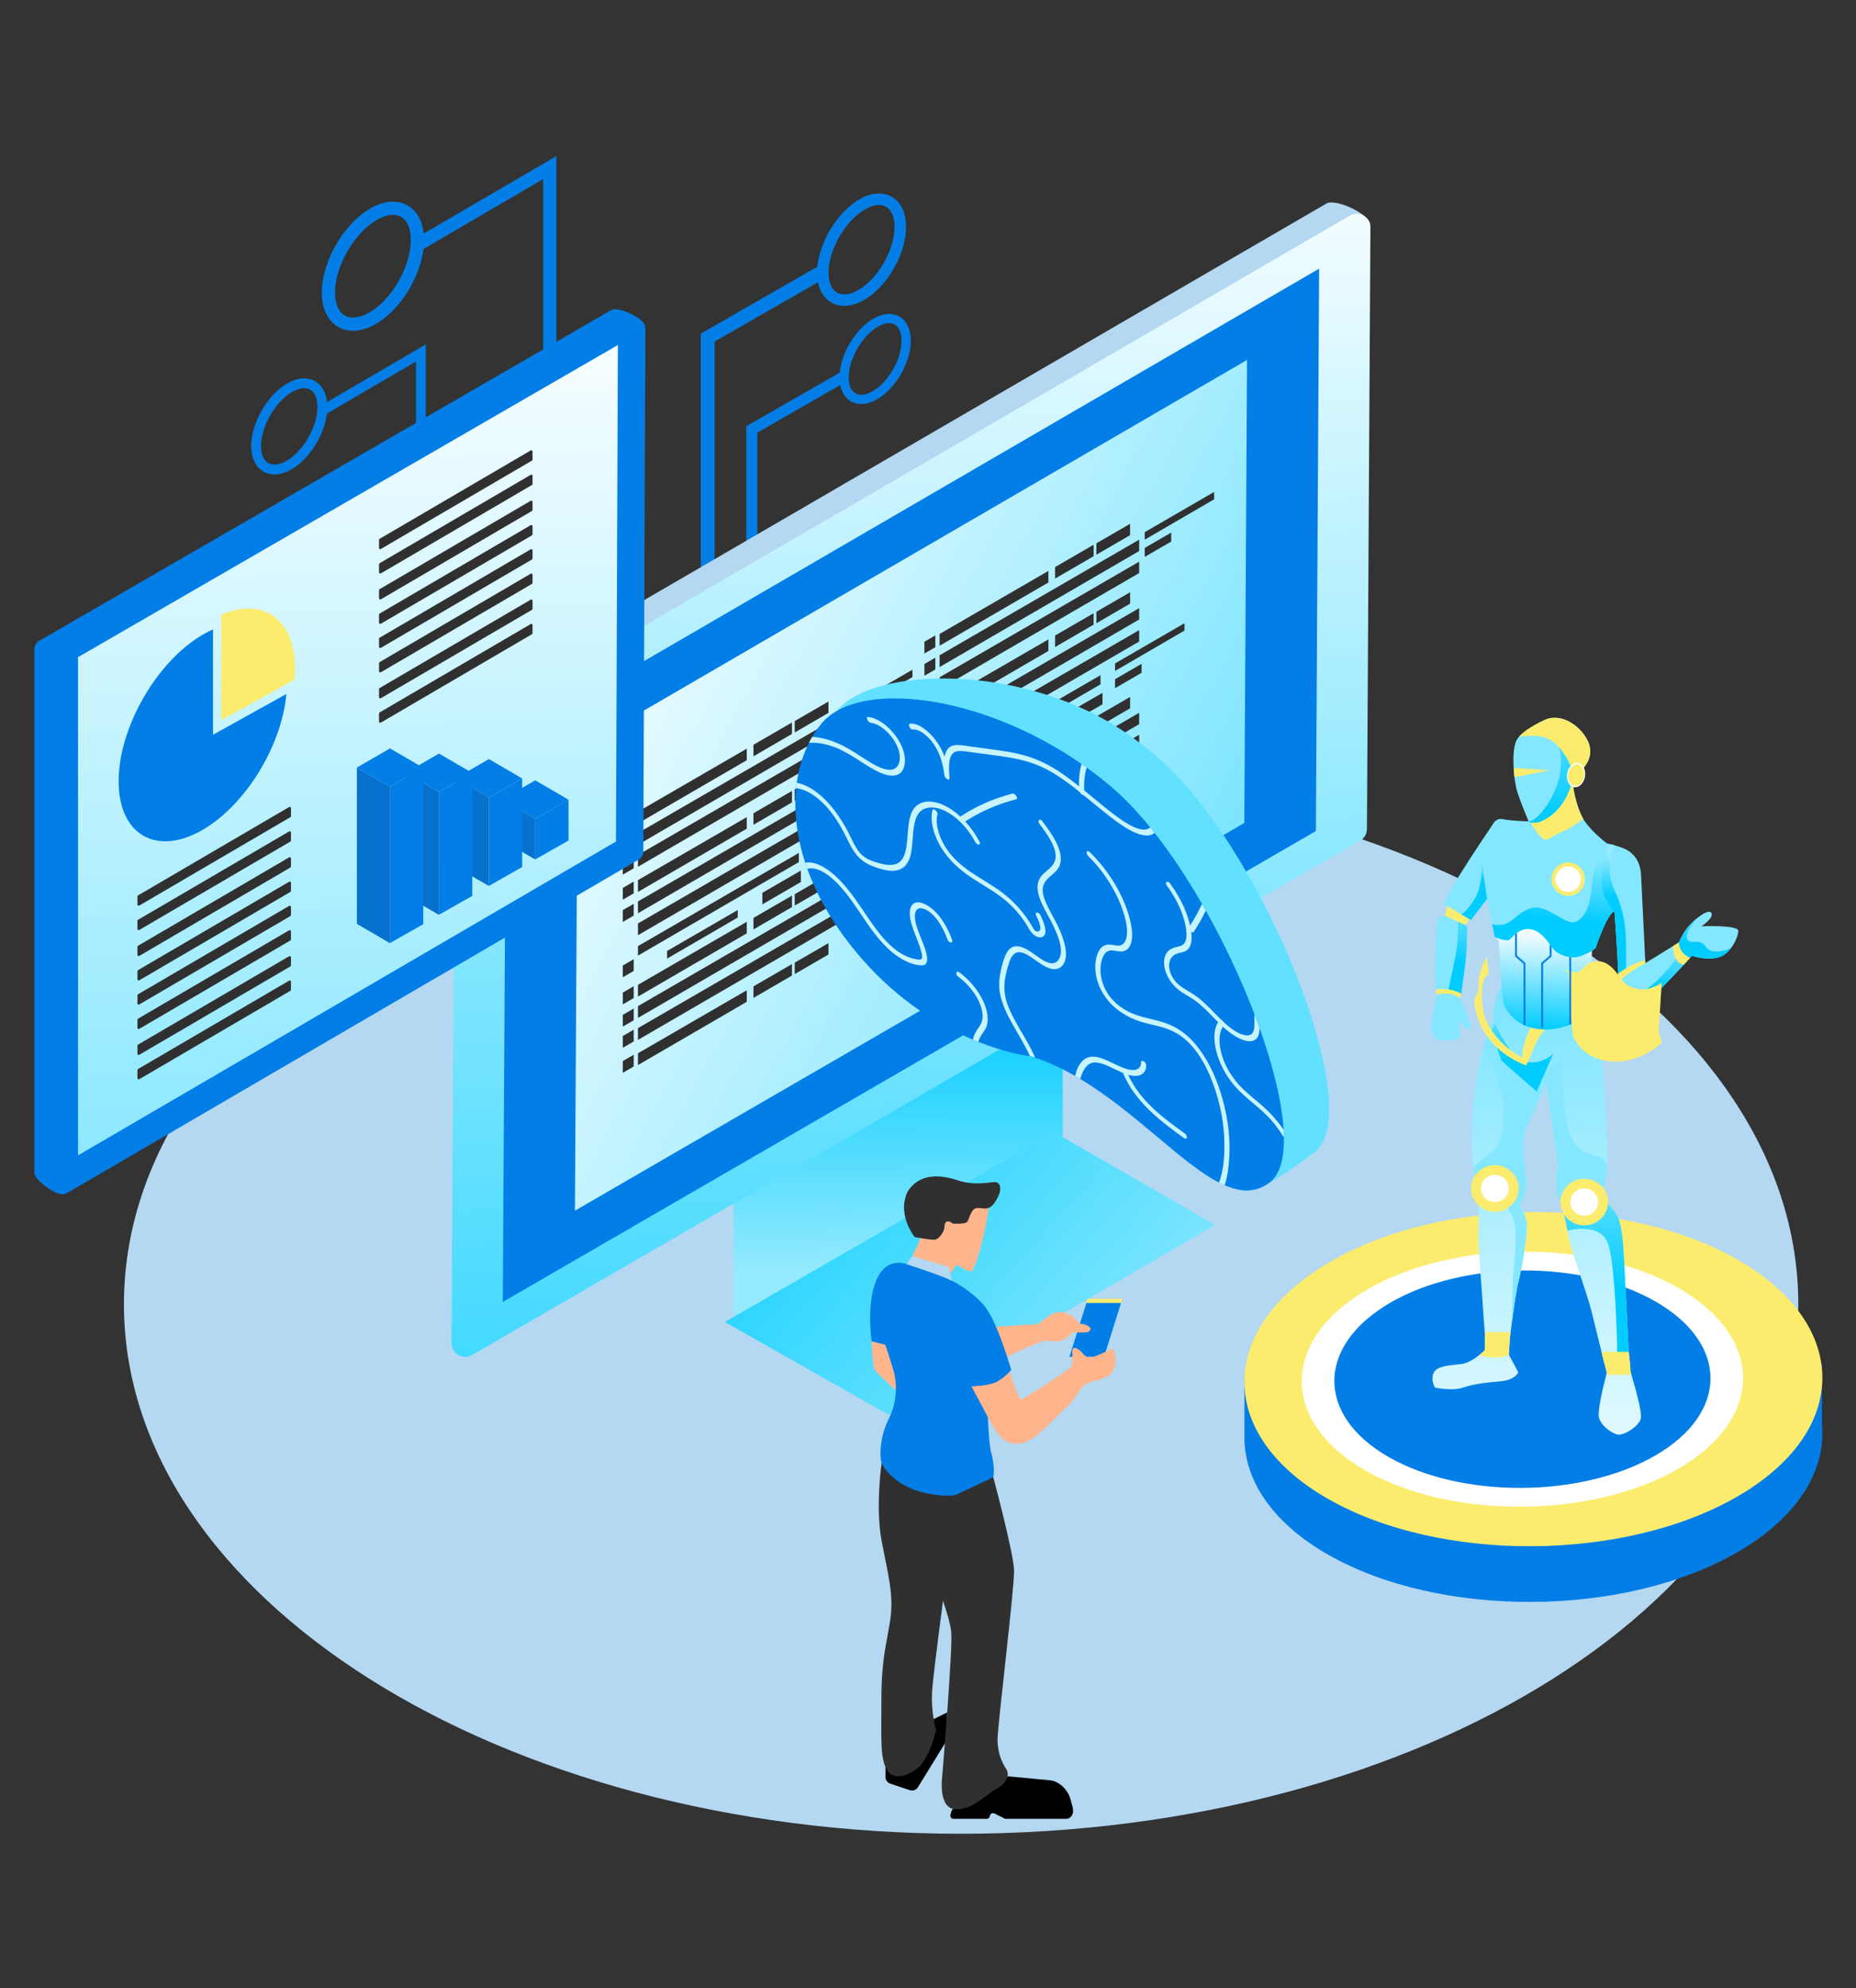 <svg width="452" height="484" viewBox="0 0 452 484" fill="none" xmlns="http://www.w3.org/2000/svg">
<rect x="0" y="0" width="452" height="484" fill="#333333" stroke="none"/>
<path d="M234.064 446.446C346.665 446.446 437.946 388.729 437.946 317.532C437.946 246.335 346.665 188.618 234.064 188.618C121.463 188.618 30.182 246.335 30.182 317.532C30.182 388.729 121.463 446.446 234.064 446.446Z" fill="#B4D8F1"/>
<path d="M154.603 386.547L153.419 384.508L182.761 367.456L109.477 324.947L110.66 322.907L187.458 367.454L154.603 386.547Z" fill="#B4D8F1"/>
<path d="M179.505 391.821L178.32 389.782L213.096 369.573L126.701 319.459L127.884 317.419L217.793 369.571L179.505 391.821Z" fill="#B4D8F1"/>
<path d="M156.597 383.537C153.775 381.878 149.121 381.884 146.255 383.549C143.388 385.215 143.373 387.923 146.22 389.567C149.068 391.212 153.722 391.206 156.563 389.555C159.404 387.904 159.419 385.196 156.597 383.537Z" fill="#B4D8F1"/>
<path d="M181.801 388.811C178.979 387.152 174.324 387.158 171.458 388.824C168.591 390.49 168.576 393.198 171.424 394.842C174.271 396.486 178.925 396.48 181.766 394.829C184.607 393.179 184.623 390.471 181.801 388.811Z" fill="#B4D8F1"/>
<path d="M79.646 97.894C79.395 95.525 78.379 93.734 76.721 92.79C74.805 91.699 72.359 91.922 69.834 93.419C65.061 96.25 61.178 103.044 61.178 108.566C61.178 111.493 62.233 113.712 64.147 114.814C64.961 115.282 65.87 115.515 66.842 115.515C68.158 115.515 69.588 115.088 71.045 114.241C75.375 111.725 78.974 105.906 79.61 100.685L101.309 88.017V133.985L103.701 132.608V83.851L79.646 97.894ZM69.843 112.173C68.081 113.197 66.483 113.398 65.341 112.741C64.199 112.084 63.57 110.601 63.57 108.566C63.57 103.877 66.997 97.883 71.054 95.477C72.145 94.83 73.172 94.502 74.067 94.502C74.612 94.502 75.107 94.623 75.538 94.868C76.686 95.522 77.318 97.021 77.318 99.09C77.318 103.827 73.895 109.819 69.843 112.173Z" fill="#037EE6"/>
<path d="M219.008 77.071C217.213 76.049 214.921 76.258 212.556 77.66C208.406 80.121 204.977 85.78 204.505 90.716L181.758 103.77V160.243L184.447 158.699V105.327L204.624 93.746C204.982 95.551 205.876 96.925 207.228 97.703C207.99 98.141 208.842 98.359 209.753 98.359C210.986 98.359 212.325 97.959 213.69 97.166C218.166 94.565 221.807 88.198 221.807 82.972C221.807 80.195 220.813 78.099 219.008 77.071ZM212.564 95.229C210.914 96.187 209.416 96.376 208.346 95.761C207.277 95.145 206.688 93.756 206.688 91.849C206.688 87.457 209.898 81.841 213.699 79.588C214.72 78.982 215.683 78.674 216.521 78.674C217.031 78.674 217.495 78.788 217.898 79.018C218.974 79.63 219.566 81.035 219.566 82.972C219.566 87.41 216.36 93.023 212.564 95.229Z" fill="#037EE6"/>
<path d="M217.157 47.904C214.917 46.628 212.057 46.889 209.105 48.639C203.927 51.711 199.647 58.773 199.058 64.933L170.67 81.224V151.701L174.026 149.774V83.167L199.207 68.715C199.654 70.966 200.769 72.681 202.457 73.652C203.408 74.199 204.472 74.471 205.607 74.471C207.146 74.471 208.818 73.972 210.521 72.982C216.107 69.736 220.651 61.79 220.651 55.269C220.651 51.802 219.41 49.187 217.157 47.904ZM209.116 70.564C207.056 71.761 205.187 71.997 203.852 71.228C202.517 70.46 201.782 68.727 201.782 66.347C201.782 60.865 205.789 53.857 210.532 51.044C211.807 50.288 213.008 49.905 214.055 49.905C214.691 49.905 215.27 50.047 215.773 50.333C217.116 51.098 217.855 52.851 217.855 55.269C217.855 60.807 213.853 67.812 209.116 70.564Z" fill="#037EE6"/>
<path d="M103.181 56.864C102.843 53.681 101.479 51.276 99.252 50.008C96.678 48.542 93.392 48.842 90 50.853C83.589 54.655 78.374 63.782 78.374 71.198C78.374 75.131 79.79 78.112 82.362 79.592C83.454 80.221 84.676 80.533 85.981 80.533C87.749 80.533 89.67 79.959 91.627 78.822C97.444 75.442 102.277 67.626 103.132 60.613L132.279 43.597V105.343L135.492 103.493V38L103.181 56.864ZM90.013 76.044C87.646 77.419 85.499 77.69 83.965 76.807C82.431 75.925 81.587 73.933 81.587 71.198C81.587 64.9 86.19 56.849 91.64 53.617C93.104 52.748 94.485 52.307 95.687 52.307C96.418 52.307 97.084 52.47 97.662 52.8C99.204 53.678 100.053 55.692 100.053 58.47C100.053 64.833 95.455 72.881 90.013 76.044Z" fill="#037EE6"/>
<path d="M178.595 325.819V279.877L258.805 233.422V279.573L178.595 325.819Z" fill="url(#paint0_linear_29_4125)"/>
<path d="M178.595 325.819L176.499 324.463V278.521L256.71 232.066L258.805 233.422L178.595 279.877V325.819Z" fill="#B4D8F1"/>
<path d="M114.611 330.078L325.537 201.737C326.557 201.146 327.188 200.059 327.195 198.88L333.686 54.739C333.701 52.169 325.273 48.246 323.05 49.537L106.772 175.224C105.754 175.816 105.126 176.901 105.119 178.078L104.262 324.071C104.247 326.64 112.388 331.365 114.611 330.078Z" fill="#B4D8F1"/>
<path d="M176.499 321.875L216.392 344.483L295.97 298.237L256.71 275.628L176.499 321.875Z" fill="url(#paint1_linear_29_4125)"/>
<path d="M176.499 321.875V325.82L216.392 348.428L295.97 302.182V298.237L216.392 344.483L176.499 321.875Z" fill="#B4D8F1"/>
<path d="M114.949 329.908L331.237 204.678C332.257 204.088 332.888 203.001 332.894 201.822L333.742 55.371C333.757 52.8 330.972 51.187 328.75 52.479L112.472 178.166C111.454 178.757 110.825 179.843 110.818 181.019L109.961 327.013C109.947 329.581 112.727 331.195 114.949 329.908Z" fill="url(#paint2_linear_29_4125)"/>
<path d="M122.451 316.974L320.461 202.327L321.253 65.41L123.252 180.475L122.451 316.974Z" fill="#037EE6"/>
<path d="M140.017 294.747L303.036 200.359L303.688 87.637L140.676 182.369L140.017 294.747Z" fill="url(#paint3_linear_29_4125)"/>
<path d="M181.86 182.27L155.366 197.613V200.481L181.86 185.083V182.27Z" fill="#303030"/>
<path d="M192.87 175.895L183.496 181.324V184.133L192.87 178.686V175.895Z" fill="#303030"/>
<path d="M201.758 170.792L193.543 175.549V178.334L201.758 173.56V170.792Z" fill="#303030"/>
<path d="M203.963 174.659L155.366 202.802V205.67L203.963 177.427V174.659Z" fill="#303030"/>
<path d="M203.963 180.014L155.366 208.157V211.025L203.963 182.782V180.014Z" fill="#303030"/>
<path d="M151.668 202.376L154.326 200.832V197.968L151.668 199.507V202.376Z" fill="#303030"/>
<path d="M151.668 207.793L154.326 206.249V203.386L151.668 204.925V207.793Z" fill="#303030"/>
<path d="M151.668 212.945L154.326 211.4V208.537L151.668 210.076V212.945Z" fill="#303030"/>
<path d="M181.86 198.939L155.366 214.282V217.15L181.86 201.752V198.939Z" fill="#303030"/>
<path d="M192.87 195.354V192.563L183.496 197.992V200.802L192.87 195.354Z" fill="#303030"/>
<path d="M201.758 190.229V187.461L193.543 192.218V195.003L201.758 190.229Z" fill="#303030"/>
<path d="M203.963 191.328L155.366 219.471V222.339L203.963 194.096V191.328Z" fill="#303030"/>
<path d="M203.963 196.683L155.366 224.825V227.693L203.963 199.451V196.683Z" fill="#303030"/>
<path d="M151.668 219.045L154.326 217.501V214.637L151.668 216.176V219.045Z" fill="#303030"/>
<path d="M151.668 224.462L154.326 222.918V220.055L151.668 221.594V224.462Z" fill="#303030"/>
<path d="M151.668 237.936L154.326 236.392V233.528L151.668 235.067V237.936Z" fill="#303030"/>
<path d="M211.778 172.93L205.319 176.67V178.86L211.778 175.106V172.93Z" fill="#303030"/>
<path d="M205.319 172.83V174.659L222.219 164.837V163.043L205.319 172.83Z" fill="#303030"/>
<path d="M198.093 210.819L204.552 207.066V204.89L198.093 208.63V210.819Z" fill="#303030"/>
<path d="M198.093 206.619L214.993 196.797V195.003L198.093 204.79V206.619Z" fill="#303030"/>
<path d="M194.551 207.65L155.366 230.343V232.655L194.551 209.882V207.65Z" fill="#303030"/>
<path d="M185.662 220.183L195.036 214.736V211.945L185.662 217.374V220.183Z" fill="#303030"/>
<path d="M181.86 224.422L155.366 239.766V242.633L181.86 227.236V224.422Z" fill="#303030"/>
<path d="M183.496 226.286L192.87 220.838V218.048L183.496 223.477V226.286Z" fill="#303030"/>
<path d="M193.543 220.487L201.758 215.713V212.945L193.543 217.702V220.487Z" fill="#303030"/>
<path d="M155.366 247.822L203.963 219.58V216.812L155.366 244.955V247.822Z" fill="#303030"/>
<path d="M155.366 253.177L203.963 224.935V222.167L155.366 250.309V253.177Z" fill="#303030"/>
<path d="M151.668 244.529L154.326 242.985V240.121L151.668 241.66V244.529Z" fill="#303030"/>
<path d="M151.668 249.946L154.326 248.402V245.539L151.668 247.078V249.946Z" fill="#303030"/>
<path d="M151.668 255.098L154.326 253.553V250.69L151.668 252.229V255.098Z" fill="#303030"/>
<path d="M155.366 259.303L181.86 243.905V241.092L155.366 256.435V259.303Z" fill="#303030"/>
<path d="M183.496 242.954L192.87 237.507V234.716L183.496 240.145V242.954Z" fill="#303030"/>
<path d="M193.543 237.156L201.758 232.382V229.614L193.543 234.371V237.156Z" fill="#303030"/>
<path d="M151.668 261.198L154.326 259.653V256.79L151.668 258.329V261.198Z" fill="#303030"/>
<path d="M179.665 223.384V221.557L162.458 231.522V233.385L179.665 223.384Z" fill="#303030"/>
<path d="M255.321 139L228.826 154.344V157.212L255.321 141.814V139Z" fill="#303030"/>
<path d="M266.331 132.626L256.956 138.055V140.864L266.331 135.417V132.626Z" fill="#303030"/>
<path d="M275.218 127.523L267.003 132.28V135.065L275.218 130.291V127.523Z" fill="#303030"/>
<path d="M277.423 131.391L228.826 159.533V162.401L277.423 134.159V131.391Z" fill="#303030"/>
<path d="M277.423 136.745L228.826 164.888V167.755L277.423 139.513V136.745Z" fill="#303030"/>
<path d="M225.128 159.107L227.785 157.563V154.699L225.128 156.238V159.107Z" fill="#303030"/>
<path d="M225.128 164.524L227.785 162.98V160.116L225.128 161.655V164.524Z" fill="#303030"/>
<path d="M225.128 169.676L227.785 168.131V165.268L225.128 166.807V169.676Z" fill="#303030"/>
<path d="M255.321 155.669L228.826 171.013V173.881L255.321 158.483V155.669Z" fill="#303030"/>
<path d="M266.331 152.085V149.294L256.956 154.723V157.532L266.331 152.085Z" fill="#303030"/>
<path d="M275.218 146.96V144.192L267.003 148.949V151.734L275.218 146.96Z" fill="#303030"/>
<path d="M277.423 148.059L228.826 176.202V179.07L277.423 150.827V148.059Z" fill="#303030"/>
<path d="M277.423 153.414L228.826 181.556V184.424L277.423 156.182V153.414Z" fill="#303030"/>
<path d="M225.128 175.776L227.785 174.231V171.368L225.128 172.907V175.776Z" fill="#303030"/>
<path d="M225.128 181.193L227.785 179.648V176.785L225.128 178.324V181.193Z" fill="#303030"/>
<path d="M225.128 194.667L227.785 193.123V190.259L225.128 191.798V194.667Z" fill="#303030"/>
<path d="M285.237 129.661L278.778 133.401V135.59L285.237 131.837V129.661Z" fill="#303030"/>
<path d="M278.778 129.561V131.39L295.678 121.568V119.773L278.778 129.561Z" fill="#303030"/>
<path d="M271.552 167.551L278.012 163.797V161.621L271.552 165.361V167.551Z" fill="#303030"/>
<path d="M271.552 163.35L288.452 153.528V151.734L271.552 161.521V163.35Z" fill="#303030"/>
<path d="M268.011 164.381L228.826 187.073V189.386L268.011 166.613V164.381Z" fill="#303030"/>
<path d="M259.121 176.914L268.496 171.467V168.676L259.121 174.105V176.914Z" fill="#303030"/>
<path d="M255.321 181.154L228.826 196.497V199.365L255.321 183.967V181.154Z" fill="#303030"/>
<path d="M256.956 183.017L266.331 177.569V174.779L256.956 180.207V183.017Z" fill="#303030"/>
<path d="M267.003 177.218L275.218 172.444V169.676L267.003 174.433V177.218Z" fill="#303030"/>
<path d="M228.826 204.553L277.423 176.311V173.543L228.826 201.686V204.553Z" fill="#303030"/>
<path d="M228.826 209.908L277.423 181.665V178.897L228.826 207.04V209.908Z" fill="#303030"/>
<path d="M225.128 201.26L227.785 199.715V196.852L225.128 198.391V201.26Z" fill="#303030"/>
<path d="M225.128 206.677L227.785 205.132V202.269L225.128 203.808V206.677Z" fill="#303030"/>
<path d="M225.128 211.829L227.785 210.284V207.421L225.128 208.96V211.829Z" fill="#303030"/>
<path d="M228.826 216.033L255.321 200.635V197.822L228.826 213.166V216.033Z" fill="#303030"/>
<path d="M256.956 199.685L266.331 194.238V191.447L256.956 196.876V199.685Z" fill="#303030"/>
<path d="M267.003 193.886L275.218 189.112V186.344L267.003 191.101V193.886Z" fill="#303030"/>
<path d="M225.128 217.929L227.785 216.384V213.521L225.128 215.06V217.929Z" fill="#303030"/>
<path d="M253.125 180.115V178.288L235.917 188.253V190.116L253.125 180.115Z" fill="#303030"/>
<path d="M320.022 280.599C316.726 282.971 306.097 291.424 302.18 289.723L309.225 281.118C308.777 280.924 308.324 280.709 307.866 280.474C298.634 275.751 287.58 263.346 274.077 255.262L274.076 255.262C273.655 255.01 273.233 254.762 272.807 254.52C269.691 252.74 266.448 251.204 263.069 250.057L263.068 250.056C262.792 249.962 262.517 249.871 262.241 249.784C262.241 249.784 262.103 249.77 261.839 249.734L261.838 249.734C260.461 249.547 255.672 248.763 249.255 246.221C248.824 246.05 248.385 245.871 247.938 245.683C240.009 242.352 229.921 236.392 220.726 225.815C214.424 218.565 210.142 211.17 207.6 204.08C207.422 203.584 207.253 203.091 207.093 202.599C204.988 196.155 204.322 189.994 204.879 184.458C204.923 184.013 204.976 183.572 205.037 183.135C205.53 179.584 206.538 176.314 208.001 173.42C208.251 172.924 208.514 172.439 208.793 171.967C209.431 170.876 203.092 174.005 203.866 173.043C212.745 162.003 249.852 161.506 274.402 178.562C274.818 178.851 275.233 179.143 275.645 179.441C277.794 180.986 279.896 182.634 281.934 184.386C285.009 187.03 288.09 190.293 291.108 194.005C291.462 194.44 291.816 194.883 292.169 195.331C296.208 200.463 300.118 206.37 303.73 212.638C304.04 213.174 304.347 213.714 304.651 214.255C309.242 222.415 313.313 231.116 316.498 239.463C316.929 240.592 317.344 241.715 317.74 242.829C317.741 242.83 317.74 242.831 317.74 242.833C321.061 252.137 323.189 260.83 323.6 267.639C323.638 268.271 323.662 268.886 323.67 269.482C323.744 274.783 322.625 278.726 320.022 280.599Z" fill="#62E0FF"/>
<path d="M309.027 288.034C305.731 290.406 302.149 290.255 298.231 288.554L298.23 288.553C297.782 288.359 297.329 288.144 296.871 287.909C287.639 283.186 276.585 270.781 263.082 262.697L263.081 262.697C262.66 262.446 262.238 262.198 261.812 261.955C258.696 260.175 255.453 258.64 252.073 257.492L252.072 257.491C251.797 257.397 251.522 257.307 251.246 257.219C251.246 257.219 251.108 257.205 250.844 257.17L250.843 257.169C249.466 256.982 244.677 256.198 238.26 253.656C237.829 253.485 237.39 253.306 236.943 253.118C229.014 249.787 218.926 243.828 209.731 233.25C203.429 226.001 199.147 218.605 196.605 211.515C196.427 211.019 196.258 210.526 196.098 210.034C193.992 203.59 193.327 197.429 193.883 191.894C193.928 191.448 193.981 191.007 194.042 190.57C194.534 187.019 195.543 183.749 197.005 180.855C197.256 180.359 197.519 179.875 197.798 179.402C198.436 178.311 199.144 177.281 199.918 176.319C208.797 165.279 238.857 168.941 263.407 185.998C263.823 186.287 264.237 186.579 264.65 186.876C266.799 188.421 268.901 190.07 270.939 191.822C274.014 194.466 277.095 197.728 280.113 201.441C280.467 201.875 280.821 202.319 281.174 202.766C285.213 207.898 289.123 213.805 292.735 220.074C293.045 220.609 293.352 221.149 293.656 221.69C298.247 229.851 302.318 238.551 305.503 246.899C305.934 248.028 306.348 249.151 306.745 250.264C306.746 250.266 306.745 250.266 306.745 250.268C310.066 259.572 312.194 268.265 312.605 275.074C312.643 275.706 312.667 276.321 312.674 276.917C312.749 282.219 311.63 286.161 309.027 288.034Z" fill="#037EE6"/>
<path d="M280.113 201.44C280.467 201.875 280.821 202.319 281.174 202.766C280.041 203.779 278.155 203.496 276.197 202.614C274.226 201.725 272.241 200.285 270.306 198.793C268.136 197.121 266.001 195.315 263.852 193.564C263.701 193.442 263.55 193.319 263.399 193.197C263.258 193.082 263.117 192.968 262.975 192.855C260.858 191.153 258.714 189.528 256.539 188.22C254.212 186.822 251.931 185.896 249.707 185.276C247.441 184.644 245.259 184.309 243.098 184.013C240.82 183.701 238.544 183.396 236.268 183.089C234.395 182.835 232.387 182.392 231.617 184.025C230.957 185.421 231.085 187.47 231.233 189.409C231.298 190.263 230.089 189.52 229.987 188.689C229.705 186.398 229.104 183.726 227.472 181.273C226.097 179.206 223.883 177.417 222.275 177.61C221.615 177.689 220.994 176.249 221.647 176.172C223.639 175.932 226.361 178.082 228.133 180.581C228.972 181.764 229.586 182.997 230.043 184.228C230.168 183.567 230.377 182.971 230.705 182.481C231.845 180.784 234.449 181.489 236.677 181.79C239.073 182.114 241.461 182.414 243.869 182.772C246.106 183.106 248.379 183.517 250.746 184.301C253.109 185.084 255.527 186.263 257.954 187.869C259.584 188.948 261.195 190.164 262.792 191.435C263.213 191.77 263.633 192.108 264.052 192.448C264.443 192.765 264.832 193.084 265.22 193.403C267.635 195.387 270.052 197.429 272.519 199.189C274.337 200.486 276.348 201.692 278.068 201.95C278.956 202.083 279.633 201.886 280.113 201.44Z" fill="#C6F4FF"/>
<path d="M258.841 234.954C258.203 235.803 257.127 236.186 255.795 235.815C254.216 235.373 252.589 234.008 250.995 232.956C249.486 231.957 248.112 231.456 247.14 232.134C246.311 232.715 245.905 233.831 245.575 234.925C244.721 237.751 243.904 240.913 245.558 245.077C246.91 248.48 249.193 251.784 250.955 255.132C251.371 255.922 251.745 256.71 252.072 257.492C251.797 257.397 251.522 257.307 251.246 257.219C251.246 257.219 251.107 257.206 250.844 257.17L250.843 257.169C249.998 255.265 248.901 253.36 247.788 251.449C245.885 248.181 243.946 244.745 243.48 241.531C243.194 239.56 243.397 237.856 243.748 236.276C244.044 234.947 244.372 233.603 244.902 232.47C245.352 231.509 245.979 230.661 247.012 230.428C248.207 230.159 249.679 230.822 251.166 231.824C252.661 232.83 254.338 234.266 255.787 234.495C257 234.686 257.802 233.968 258.156 232.943C259.065 230.311 257.001 226.165 255.147 222.742C254.197 220.99 253.212 219.155 252.829 217.418C252.498 215.921 252.706 214.737 253.236 213.822C254.214 212.139 256.205 211.541 256.909 209.574C257.784 207.128 255.378 203.467 253.193 200.643C252.545 199.807 253.168 199.086 253.821 199.93C254.448 200.74 255.061 201.562 255.633 202.409C256.721 204.019 257.692 205.775 258.125 207.446C258.519 208.962 258.362 210.23 257.851 211.166C256.887 212.926 254.844 213.527 254.112 215.522C253.149 218.144 256.103 222.236 257.673 225.528C259.378 229.099 260.367 232.928 258.841 234.954Z" fill="#C6F4FF"/>
<path d="M299.359 281.923C299.209 284.241 298.923 286.591 298.231 288.554L298.23 288.554C297.781 288.359 297.329 288.145 296.871 287.909C297.965 285.079 298.272 281.465 298.178 277.802C298.073 273.726 297.311 269.255 295.714 264.637C294.447 260.972 292.436 256.68 289.327 253.677C285.445 249.929 281.559 249.925 277.85 248.757C274.768 247.786 270.929 245.737 268.591 241.822C266.379 238.117 266.375 234.302 267.402 231.944C267.989 230.601 268.989 229.772 270.655 230.004C271.447 230.114 272.308 230.352 272.958 230.133C273.496 229.949 273.875 229.528 274.103 228.97C275.086 226.569 273.959 222.492 272.413 219.031C270.716 215.234 268.112 211.443 265.047 208.456C264.31 207.737 264.633 206.719 265.379 207.446C266.161 208.208 266.921 209.004 267.648 209.85C270.536 213.212 272.906 217.192 274.308 221.043C275.607 224.614 276.402 228.689 274.899 230.727C274.551 231.201 274.058 231.509 273.453 231.617C272.678 231.756 271.744 231.46 270.888 231.398C269.279 231.284 268.591 232.635 268.231 234.097C267.556 236.846 268.308 241.132 271.746 244.199C275.361 247.425 279.051 247.66 282.454 248.635C284.435 249.203 286.534 250.066 288.576 251.712C290.202 253.022 291.669 254.749 292.885 256.577C295.571 260.613 297.134 265.085 298.129 269.117C299.256 273.679 299.613 278.013 299.359 281.923Z" fill="#C6F4FF"/>
<path d="M237.456 204.929C237.022 204.087 236.496 203.245 235.915 202.46C233.566 199.291 230.342 196.967 227.625 196.637C226.312 196.478 225.129 196.726 224.289 197.421C223.459 198.106 222.999 199.192 222.723 200.425C222.167 202.919 222.343 205.932 221.712 208.373C221.052 210.928 219.306 212.265 216.559 211.971C215.168 211.822 213.67 211.373 212.154 210.741C210.562 210.078 209.16 209.045 207.946 207.231C206.892 205.656 206.215 203.972 205.348 202.35C204.424 200.623 203.332 198.894 202.069 197.333C199.585 194.258 196.599 192.189 193.883 191.894C193.928 191.449 193.98 191.008 194.042 190.571C194.204 190.602 194.367 190.639 194.532 190.68C197.514 191.43 200.657 193.935 203.161 197.207C204.456 198.902 205.56 200.694 206.523 202.53C207.383 204.17 208.084 206.026 209.322 207.532C210.696 209.201 212.562 209.706 214.011 210.127C215.506 210.561 216.987 210.765 218.146 210.373C220.408 209.612 220.764 206.701 220.986 203.942C221.212 201.132 221.335 198.045 222.953 196.408C224.58 194.764 227.486 194.731 230.541 196.373C231.689 196.991 232.823 197.826 233.889 198.812C234.293 199.185 234.686 199.58 235.067 199.993C236.424 201.462 237.623 203.159 238.531 204.921C239.007 205.843 237.926 205.84 237.456 204.929Z" fill="#C6F4FF"/>
<path d="M230.773 228.769C229.694 225.868 227.564 221.908 224.678 221.185C223.426 220.873 222.829 221.731 222.808 222.973C222.783 224.367 223.33 225.974 223.956 227.569C224.933 230.058 227.177 234.914 224.606 235.017C222.337 235.109 219.363 233.687 216.83 231.461C211.716 226.967 208.847 220.256 204.147 215.282C201.909 212.915 199.32 211.237 197.19 211.417C196.987 211.435 196.792 211.468 196.605 211.515C196.427 211.019 196.258 210.526 196.098 210.034C196.495 209.961 196.919 209.941 197.374 209.985C199.827 210.217 202.556 212.183 204.933 214.737C207.433 217.423 209.417 220.55 211.485 223.574C213.497 226.518 215.765 229.584 218.516 231.531C219.909 232.517 221.338 233.167 222.656 233.448C223.21 233.565 224.165 233.802 224.461 233.412C224.76 233.018 224.415 231.907 224.228 231.243C223.378 228.222 221.514 225.022 221.562 222.253C221.583 221.036 222.004 220.03 222.96 219.764C223.853 219.512 225.063 219.903 226.225 220.686C228.955 222.527 230.749 225.804 231.849 228.761C232.19 229.68 231.116 229.692 230.773 228.769Z" fill="#C6F4FF"/>
<path d="M234.838 200.142C238.621 197.646 242.856 195.788 247.475 194.596C248.091 194.437 247.206 193.049 246.594 193.207C241.975 194.398 237.74 196.256 233.957 198.753C233.457 199.082 234.333 200.475 234.838 200.142Z" fill="#C6F4FF"/>
<path d="M227.094 197.259C226.519 199.437 227.118 202.475 228.68 205.423C230.331 208.538 232.84 211.014 235.472 212.899C238.218 214.867 241.02 216.278 243.755 218.331C245.13 219.363 246.45 220.551 247.661 221.95C248.299 222.688 248.899 223.462 249.449 224.271C249.959 225.022 250.367 225.807 250.865 226.558C251.964 228.22 253.519 228.627 254.24 227.824C255.124 226.839 254.221 224.619 253.409 222.851C252.984 221.928 251.906 221.93 252.333 222.859C252.914 224.124 253.903 226.178 253.012 226.702C252.766 226.846 252.363 226.877 251.979 226.49C251.715 226.223 251.522 225.819 251.338 225.504C251.115 225.121 250.884 224.741 250.64 224.365C248.836 221.587 246.545 219.167 244.086 217.321C241.665 215.504 239.203 214.166 236.763 212.545C234.432 210.997 232.007 209.032 230.301 206.336C228.532 203.539 227.735 200.407 228.295 198.283C228.474 197.606 227.273 196.579 227.094 197.259Z" fill="#C6F4FF"/>
<path d="M306.744 250.265C306.745 250.266 306.744 250.267 306.744 250.269C306.723 250.815 306.67 251.34 306.549 251.812C306.137 253.435 304.662 253.837 302.852 253.23C301.166 252.665 299.442 251.456 297.822 249.981C297.619 249.798 297.42 249.611 297.222 249.42C297.032 249.238 296.843 249.052 296.654 248.864C294.657 246.877 292.685 244.637 290.499 243.217C289.334 242.462 288.156 241.9 287.005 240.988C285.976 240.174 285.085 239.1 284.451 237.894C283.188 235.487 283.223 233.277 284.143 231.984C284.626 231.304 285.341 230.873 286.156 230.652C287.015 230.419 287.97 230.353 288.471 229.595C289.394 228.199 288.863 225.415 288.109 223.085C287.317 220.632 285.968 218.051 284.269 215.756C284.004 215.399 283.853 214.984 284.045 214.775C284.202 214.604 284.629 214.681 284.898 215.044C286.787 217.596 288.265 220.337 289.189 223.078C289.437 223.814 289.657 224.575 289.828 225.325C289.947 225.845 290.041 226.362 290.103 226.862L290.104 226.863C290.274 228.195 290.225 229.421 289.822 230.34C289.459 231.171 288.812 231.613 287.969 231.825C287.142 232.033 286.295 232.179 285.681 232.721C284.571 233.698 284.224 235.811 285.713 238.192C286.469 239.4 287.516 240.17 288.553 240.802C289.738 241.524 290.898 242.168 292.061 243.111C293.959 244.649 295.673 246.591 297.478 248.338C297.649 248.503 297.822 248.667 297.995 248.828L297.996 248.83C298.156 248.979 298.317 249.127 298.479 249.273C300.049 250.681 301.942 251.911 303.468 252.061C304.238 252.136 304.865 251.904 305.177 251.279C305.595 250.444 305.488 249.157 305.494 248.031C305.496 247.654 305.498 247.277 305.502 246.899C305.934 248.028 306.348 249.151 306.744 250.265Z" fill="#C6F4FF"/>
<path d="M312.674 276.917C311.458 274.926 310.018 273.028 308.361 271.41C305.519 268.637 302.284 266.599 299.78 263.251C296.04 258.251 294.66 251.954 296.654 248.864C296.766 248.69 296.888 248.526 297.022 248.373C297.137 248.243 297.305 248.25 297.478 248.338C297.665 248.431 297.858 248.618 297.995 248.828C298.18 249.11 298.264 249.433 298.098 249.623C297.999 249.736 297.907 249.855 297.822 249.981C296.74 251.581 296.75 254.202 297.607 257.01C298.479 259.868 300.262 262.76 302.601 265.027C304.079 266.461 305.644 267.676 307.164 269.001C308.606 270.258 309.991 271.635 311.233 273.209C311.719 273.825 312.174 274.448 312.604 275.075C312.643 275.706 312.667 276.321 312.674 276.917Z" fill="#C6F4FF"/>
<path d="M292.735 220.074C293.044 220.609 293.351 221.149 293.656 221.69C292.769 223.525 291.778 225.26 290.695 226.895C290.563 227.093 290.327 227.036 290.104 226.862C289.737 226.574 289.404 225.969 289.618 225.645C289.689 225.539 289.758 225.432 289.829 225.325C290.9 223.678 291.871 221.928 292.735 220.074Z" fill="#C6F4FF"/>
<path d="M264.105 193.189C264.129 193.459 264.018 193.569 263.852 193.564C263.584 193.557 263.174 193.251 262.975 192.855C262.913 192.733 262.871 192.602 262.859 192.47C262.828 192.12 262.805 191.775 262.792 191.435C262.709 189.431 262.923 187.602 263.407 185.998C263.823 186.287 264.237 186.579 264.649 186.876C264.146 188.507 263.94 190.389 264.052 192.448C264.066 192.693 264.084 192.94 264.105 193.189Z" fill="#C6F4FF"/>
<path d="M219.156 188.281C218.047 189.135 216.312 188.957 214.502 188.181C212.584 187.359 210.653 186.058 208.731 184.825C206.751 183.554 204.802 182.458 202.858 181.77C200.786 181.036 198.782 180.713 197.005 180.856C197.256 180.359 197.519 179.875 197.798 179.403C198.843 179.447 199.945 179.624 201.084 179.928C202.903 180.415 204.819 181.232 206.723 182.337C208.613 183.435 210.493 184.783 212.384 185.867C214.141 186.875 216.015 187.701 217.406 187.334C218.652 187.005 219.238 185.698 219.127 184.029C218.897 180.547 215.061 176.276 212.074 175.985C211.354 175.915 210.723 174.475 211.445 174.546C215.008 174.892 219.654 179.66 220.297 184.048C220.568 185.9 220.186 187.487 219.156 188.281Z" fill="#C6F4FF"/>
<path d="M240.109 250.279C239.705 251.105 239.101 251.724 238.682 252.532C238.504 252.875 238.364 253.251 238.259 253.656C237.829 253.486 237.389 253.307 236.943 253.119C237.006 252.796 237.087 252.487 237.188 252.196C237.504 251.284 238.049 250.607 238.54 249.871C239.01 249.166 239.343 248.362 239.306 247.246C239.272 246.2 238.942 245.004 238.403 243.822C237.301 241.404 235.35 239.246 233.325 237.752C232.534 237.169 232.871 236.164 233.656 236.742C235.971 238.449 238.162 240.983 239.434 243.717C240.6 246.223 240.884 248.693 240.109 250.279Z" fill="#C6F4FF"/>
<path d="M279.139 259.337C279.149 261.649 277.275 262.271 275.231 261.801C275.074 261.766 274.915 261.723 274.756 261.676C274.342 261.555 273.922 261.4 273.498 261.224C271.883 260.557 270.217 259.597 268.619 259.051C267.631 258.714 266.668 258.542 265.897 258.777C265.138 259.009 264.586 259.54 264.152 260.197C263.684 260.909 263.335 261.764 263.081 262.698L263.08 262.697C262.66 262.446 262.237 262.198 261.812 261.955C262.516 259.076 264.014 256.669 267.297 257.378C269.427 257.837 271.737 259.353 273.924 260.12C275.774 260.769 277.903 260.781 277.893 258.618C277.889 257.813 279.135 258.534 279.139 259.337Z" fill="#C6F4FF"/>
<path d="M273.561 261.41C276.515 268.346 282.835 273.127 288.268 277.016C288.604 277.256 288.933 277.318 289.035 277.023C289.118 276.781 288.932 276.244 288.6 276.005C283.527 272.375 277.412 267.917 274.637 261.402C274.242 260.476 273.166 260.482 273.561 261.41Z" fill="#C6F4FF"/>
<path d="M150.814 206.556L15.762 290.639C14.208 291.545 8.378 287.372 8.378 285.573V158.039C8.378 157.206 8.822 156.437 9.542 156.021L148.96 75.43C150.518 74.53 157.023 77.552 157.016 79.35L151.97 204.552C151.967 205.378 151.527 206.14 150.814 206.556Z" fill="#037EE6"/>
<path d="M155.522 209.288L16.592 290.318C15.038 291.224 13.086 290.103 13.086 288.304V160.77C13.086 159.938 13.53 159.168 14.251 158.752L153.669 78.162C155.226 77.261 157.173 78.39 157.166 80.189L156.679 207.283C156.676 208.109 156.236 208.871 155.522 209.288Z" fill="#037EE6"/>
<path d="M150.011 204.881L19 281.292V159.998L150.474 84L150.011 204.881Z" fill="url(#paint4_linear_29_4125)"/>
<path d="M69.738 168.964C68.631 181.491 59.896 195.903 49.373 202.021C38.108 208.572 28.89 203.25 28.89 190.195C28.89 177.141 38.108 161.085 49.373 154.515C50.221 154.021 51.057 153.594 51.879 153.232V178.884L69.738 168.964Z" fill="#037EE6"/>
<path d="M71.882 162.808C71.882 163.67 71.843 164.545 71.764 165.43L53.905 175.351V149.699C64 145.257 71.882 150.717 71.882 162.808Z" fill="#FCEC6D"/>
<path d="M92.307 131.437V133.402C92.307 133.631 92.555 133.773 92.752 133.658L129.545 112.142C129.636 112.089 129.692 111.991 129.692 111.886V109.92C129.692 109.692 129.444 109.55 129.246 109.665L92.453 131.181C92.362 131.234 92.307 131.331 92.307 131.437Z" fill="#303030"/>
<path d="M92.752 139.597L129.545 118.081C129.636 118.028 129.692 117.93 129.692 117.825V115.859C129.692 115.631 129.444 115.489 129.246 115.604L92.453 137.12C92.362 137.173 92.307 137.27 92.307 137.375V139.341C92.307 139.57 92.555 139.712 92.752 139.597Z" fill="#303030"/>
<path d="M92.752 145.915L129.545 124.398C129.636 124.345 129.692 124.248 129.692 124.143V122.177C129.692 121.949 129.444 121.806 129.246 121.922L92.453 143.438C92.362 143.491 92.307 143.588 92.307 143.693V145.659C92.307 145.888 92.555 146.03 92.752 145.915Z" fill="#303030"/>
<path d="M92.752 151.853L129.545 130.337C129.636 130.284 129.692 130.187 129.692 130.082V128.116C129.692 127.887 129.444 127.745 129.246 127.86L92.453 149.376C92.362 149.43 92.307 149.527 92.307 149.632V151.598C92.307 151.826 92.555 151.969 92.752 151.853Z" fill="#303030"/>
<path d="M92.307 155.511V157.477C92.307 157.705 92.555 157.848 92.752 157.732L129.545 136.216C129.636 136.163 129.692 136.066 129.692 135.961V133.995C129.692 133.767 129.444 133.624 129.246 133.74L92.453 155.256C92.362 155.309 92.307 155.406 92.307 155.511Z" fill="#303030"/>
<path d="M92.752 163.671L129.545 142.155C129.636 142.102 129.692 142.005 129.692 141.9V139.934C129.692 139.706 129.444 139.563 129.246 139.679L92.453 161.195C92.362 161.248 92.307 161.345 92.307 161.45V163.416C92.307 163.645 92.555 163.787 92.752 163.671Z" fill="#303030"/>
<path d="M92.752 169.989L129.545 148.473C129.636 148.42 129.692 148.323 129.692 148.218V146.252C129.692 146.023 129.444 145.881 129.246 145.997L92.453 167.512C92.362 167.565 92.307 167.663 92.307 167.768V169.734C92.307 169.962 92.555 170.105 92.752 169.989Z" fill="#303030"/>
<path d="M92.752 175.928L129.545 154.412C129.636 154.359 129.692 154.262 129.692 154.157V152.191C129.692 151.962 129.444 151.82 129.246 151.935L92.453 173.451C92.362 173.505 92.307 173.602 92.307 173.707V175.673C92.307 175.901 92.555 176.044 92.752 175.928Z" fill="#303030"/>
<path d="M138.455 194.698V204.634L130.322 209.245V199.309L138.455 194.698Z" fill="#037EE6"/>
<path d="M130.322 199.309L122.281 194.636L130.341 189.982L138.455 194.698L130.322 199.309Z" fill="#037EE6"/>
<path d="M130.322 199.309V209.245L122.281 204.572V194.636L130.322 199.309Z" fill="#0672CD"/>
<path d="M127.173 189.527V211.089L119.04 215.7V194.138L127.173 189.527Z" fill="#037EE6"/>
<path d="M127.174 189.527L119.06 184.812L111 189.465L119.041 194.138L127.174 189.527Z" fill="#037EE6"/>
<path d="M119.041 215.7L111 211.026V189.465L119.041 194.138V215.7Z" fill="#0672CD"/>
<path d="M115.02 188.183V218.115L106.887 222.726V192.794L115.02 188.183Z" fill="#037EE6"/>
<path d="M106.887 192.794L98.846 188.121V218.053L106.887 222.726V192.794Z" fill="#0672CD"/>
<path d="M98.846 188.121L106.906 183.467L115.02 188.182L106.887 192.794L98.846 188.121Z" fill="#037EE6"/>
<path d="M103.089 186.925V224.998L94.956 229.61V191.536L103.089 186.925Z" fill="#037EE6"/>
<path d="M94.956 191.536L86.915 186.863V224.937L94.956 229.61V191.536Z" fill="#0672CD"/>
<path d="M103.089 186.925L94.975 182.209L86.915 186.863L94.956 191.536L103.089 186.925Z" fill="#037EE6"/>
<path d="M33.475 218.25V220.216C33.475 220.444 33.723 220.587 33.92 220.471L70.713 198.955C70.804 198.902 70.86 198.805 70.86 198.7V196.734C70.86 196.505 70.612 196.363 70.414 196.478L33.621 217.995C33.531 218.048 33.475 218.145 33.475 218.25Z" fill="#303030"/>
<path d="M33.92 226.41L70.713 204.894C70.804 204.841 70.86 204.743 70.86 204.638V202.672C70.86 202.444 70.612 202.302 70.414 202.417L33.621 223.933C33.53 223.986 33.475 224.083 33.475 224.189V226.154C33.474 226.383 33.723 226.525 33.92 226.41Z" fill="#303030"/>
<path d="M33.92 232.727L70.713 211.211C70.804 211.158 70.86 211.061 70.86 210.956V208.99C70.86 208.762 70.612 208.619 70.414 208.735L33.621 230.251C33.53 230.304 33.475 230.401 33.475 230.506V232.472C33.474 232.7 33.723 232.843 33.92 232.727Z" fill="#303030"/>
<path d="M33.92 238.667L70.713 217.151C70.804 217.097 70.86 217 70.86 216.895V214.929C70.86 214.701 70.612 214.558 70.414 214.674L33.621 236.19C33.53 236.243 33.475 236.34 33.475 236.445V238.411C33.474 238.64 33.723 238.782 33.92 238.667Z" fill="#303030"/>
<path d="M33.475 242.325V244.29C33.475 244.519 33.723 244.661 33.92 244.546L70.713 223.03C70.804 222.977 70.86 222.879 70.86 222.774V220.809C70.86 220.58 70.612 220.438 70.414 220.553L33.621 242.069C33.531 242.122 33.475 242.219 33.475 242.325Z" fill="#303030"/>
<path d="M33.92 250.484L70.713 228.968C70.804 228.915 70.86 228.818 70.86 228.713V226.747C70.86 226.519 70.612 226.376 70.414 226.492L33.621 248.008C33.53 248.061 33.475 248.158 33.475 248.263V250.229C33.474 250.458 33.723 250.6 33.92 250.484Z" fill="#303030"/>
<path d="M33.92 256.802L70.713 235.286C70.804 235.233 70.86 235.136 70.86 235.031V233.065C70.86 232.836 70.612 232.694 70.414 232.81L33.621 254.326C33.53 254.379 33.475 254.476 33.475 254.581V256.547C33.474 256.775 33.723 256.918 33.92 256.802Z" fill="#303030"/>
<path d="M33.92 262.741L70.713 241.225C70.804 241.172 70.86 241.075 70.86 240.97V239.004C70.86 238.775 70.612 238.633 70.414 238.748L33.621 260.264C33.53 260.318 33.475 260.415 33.475 260.52V262.486C33.474 262.714 33.723 262.857 33.92 262.741Z" fill="#303030"/>
<path d="M443.713 351.088C443.835 349.71 443.832 348.329 443.713 346.951V332.125L437.615 332.275C434.244 327.951 429.5 323.905 423.373 320.368C396 304.564 351.161 304.796 323.73 320.885C316.414 325.175 311.04 330.165 307.607 335.472L303.059 335.583V351.229H303.095C303.606 361.203 310.366 371.019 323.397 378.472C350.644 394.057 395.484 393.825 423.04 377.955C435.897 370.551 442.786 360.959 443.698 351.229H443.713V351.088Z" fill="#037EE6"/>
<path d="M423.373 306.806C396 291.002 351.161 291.234 323.73 307.323C296.299 323.411 296.149 349.325 323.397 364.91C350.644 380.496 395.484 380.263 423.04 364.393C450.596 348.524 450.746 322.609 423.373 306.806Z" fill="#FCEC6D"/>
<path d="M408.899 313.653C387.995 301.585 353.754 301.762 332.806 314.048C311.859 326.333 311.744 346.123 332.552 358.025C353.359 369.926 387.601 369.749 408.644 357.63C429.688 345.511 429.802 325.722 408.899 313.653Z" fill="white"/>
<path d="M403.267 316.92C385.45 306.634 356.265 306.785 338.411 317.257C320.557 327.728 320.459 344.595 338.194 354.739C355.929 364.884 385.114 364.732 403.05 354.403C420.986 344.074 421.083 327.207 403.267 316.92Z" fill="#037EE6"/>
<path d="M399.541 345.56C398.846 347.413 395.546 349.44 394.098 349.266C392.65 349.092 389.928 347.181 389.408 345.154C388.96 343.412 390.695 336.575 391.19 334.692C391.271 334.385 391.319 334.21 391.319 334.21L390.276 330.156C390.276 330.156 390.198 329.836 390.025 329.133C389.685 327.745 388.978 324.867 387.786 320.023C386.127 313.28 382.095 303.62 381.721 299.633V299.632C381.69 299.305 381.684 299.016 381.706 298.771C381.941 296.139 381.414 295.338 380.463 293.489C380.243 293.06 379.999 292.574 379.738 291.996C378.347 288.927 379.448 285.8 379.274 283.136C379.1 280.472 376.593 263.679 376.593 263.679L376.571 263.727L376.555 263.762L376.545 263.783L376.496 263.892C376.386 264.133 376.188 264.567 375.932 265.134C375.837 265.343 375.734 265.57 375.624 265.813C375.549 265.98 375.47 266.156 375.388 266.337L375.332 266.462L375.248 266.65C374.152 269.091 372.653 272.484 371.804 274.624C370.356 278.272 371.109 282.036 371.63 286.553C372.152 291.069 369.951 293.386 369.951 293.386C369.951 293.386 371.688 295.644 371.862 298.192C372.035 300.74 370.376 310.102 369.758 312.186C369.388 313.436 368.739 317.91 368.28 321.29C368.112 322.525 367.969 323.614 367.874 324.346C367.796 324.95 367.75 325.312 367.75 325.312L367.442 329.789L367.504 329.905L369.758 334.113C369.758 334.113 368.986 335.966 365.589 336.275C362.191 336.584 359.026 336.893 356.323 337.819C353.621 338.746 349.452 337.819 349.452 337.819C349.452 337.819 348.294 335.889 349.221 334.113C350.147 332.337 353.93 332.415 356.246 332.029C357.572 331.808 359.123 330.779 360.209 329.938C360.224 329.927 360.238 329.917 360.252 329.905C361.041 329.291 361.574 328.786 361.574 328.786L361.651 325.389L361.577 324.346L360.03 302.612L360.098 293.49L360.107 292.266C360.107 292.266 359.786 290.947 359.426 288.673C359.319 287.995 359.208 287.232 359.102 286.393C359.018 285.732 358.936 285.024 358.861 284.273C358.493 280.605 358.276 275.931 358.64 270.802C359.106 264.247 360.3 258.734 361.286 255.089C361.828 253.085 362.306 251.646 362.565 250.907C362.696 250.536 362.771 250.342 362.771 250.342L363.659 248.18C363.273 243.663 365.666 240.266 365.666 240.266L366.13 244.435C366.13 244.435 367.259 247.709 371.037 249.509C371.184 249.579 371.335 249.646 371.49 249.711C372.561 250.162 373.826 250.493 375.317 250.612C377.918 250.819 380.251 250.29 382.174 249.524C382.328 249.463 382.48 249.4 382.628 249.335C385.805 247.968 387.75 246.028 387.75 246.028C388.024 247.022 388.355 248.322 388.714 249.943C388.868 250.643 389.028 251.402 389.19 252.222C389.319 252.875 389.45 253.567 389.582 254.299C390.914 261.71 391.376 276.651 391.435 282.151C391.44 282.67 391.432 283.162 391.413 283.629C391.233 288.111 390.045 290.201 390.045 290.201C390.045 290.201 390.136 291.109 390.277 291.719C390.295 291.798 390.315 291.872 390.334 291.938C390.508 292.517 392.824 293.733 394.04 296.397C395.256 299.06 395.488 306.125 395.488 306.125L396.646 329.056C396.646 329.056 396.65 329.083 396.656 329.133C396.674 329.284 396.716 329.647 396.767 330.102C396.913 331.403 397.13 333.473 397.052 333.631C397.03 333.675 397.132 334.069 397.307 334.692C398.05 337.33 400.104 344.061 399.541 345.56Z" fill="url(#paint5_linear_29_4125)"/>
<path d="M396.768 330.102C395.212 330.551 393.894 330.909 393.894 330.909C393.894 330.909 393.577 307.051 391.413 302.303C389.249 297.555 381.722 299.633 381.722 299.633V299.632L380.464 293.489H385.819L390.278 291.719C390.296 291.797 390.315 291.872 390.335 291.937C390.508 292.516 392.825 293.733 394.041 296.396C395.257 299.059 395.489 306.124 395.489 306.124L396.647 329.056C396.647 329.056 396.65 329.083 396.656 329.133C396.674 329.284 396.716 329.646 396.768 330.102Z" fill="url(#paint6_linear_29_4125)"/>
<path d="M375.624 265.813C375.549 265.981 375.47 266.156 375.388 266.337L375.332 266.462L375.248 266.65C374.152 269.091 372.653 272.484 371.804 274.624C370.356 278.272 371.109 282.036 371.63 286.553C372.152 291.069 369.951 293.386 369.951 293.386C369.951 293.386 371.689 295.644 371.862 298.192C372.036 300.74 370.376 310.102 369.758 312.186C369.388 313.436 368.739 317.91 368.28 321.29C368.28 321.29 368.098 313.537 368.971 304.736C369.552 298.881 368.62 296.08 367.212 294.09C366.503 293.089 365.673 292.293 364.856 291.417C363.434 289.893 361.115 289.084 359.426 288.673C359.016 288.574 358.644 288.498 358.33 288.441C358.451 287.701 358.718 287.008 359.103 286.393C359.018 285.732 358.936 285.024 358.861 284.274C359.314 283.693 359.9 283.09 360.658 282.499C364.219 279.719 365.782 279.604 366.245 272.076C366.709 264.548 361.286 255.089 361.286 255.089C361.828 253.085 362.306 251.646 362.565 250.907C362.696 250.536 362.771 250.342 362.771 250.342L366.089 256.924L375.333 262.904L375.624 265.813Z" fill="#85E7FF"/>
<path d="M391.412 283.628C391.233 288.111 390.045 290.2 390.045 290.2C390.045 290.2 387.265 288.174 386.917 288.058C386.57 287.942 382.749 289.506 382.43 289.68C382.204 289.803 381.091 292.14 380.463 293.489C380.242 293.06 379.999 292.574 379.737 291.996C378.347 288.926 379.448 285.8 379.274 283.136C379.1 280.472 376.592 263.679 376.592 263.679L376.571 263.727L376.555 263.762L376.545 263.783L376.496 263.891C376.385 264.133 376.188 264.566 375.932 265.134C375.931 263.785 375.893 262.167 375.836 262.125C375.742 262.058 380.688 256.923 380.688 256.923C380.688 256.923 379.979 268.833 382.174 275.608C384.37 282.383 389.176 280.356 390.682 282.557C390.951 282.95 391.196 283.304 391.412 283.628Z" fill="#85E7FF"/>
<path d="M364.046 249.087C364.046 249.087 367.587 257.483 371.49 258.468C375.394 259.452 378.29 256.499 378.29 256.499L374.25 265.764C374.25 265.764 365.666 258.294 365.608 258.12C365.55 257.947 363.176 251.114 363.176 251.114L364.046 249.087Z" fill="url(#paint7_linear_29_4125)"/>
<path d="M385.625 244.956C383.429 245.392 376.185 247.48 373.028 256.414L373.006 256.461L372.99 256.497L372.98 256.518L372.931 256.626L371.823 259.072L371.767 259.196L371.683 259.385C371.683 259.385 360.102 255.744 359 243.642C359.131 243.27 359.206 243.076 359.206 243.076L360.094 240.914C359.708 236.398 362.101 233 362.101 233L362.565 237.169C362.565 237.169 360.132 237.594 361.097 245.315C362.063 253.036 370.685 257.514 370.685 257.514C370.685 257.514 370.825 249.214 377.234 245.816C380.987 243.827 383.616 243.012 385.149 242.677C385.303 243.377 385.463 244.136 385.625 244.956Z" fill="#FCEC6D"/>
<path d="M423.341 226.677C423.307 227.611 422.673 229.372 421.55 230.836C420.794 231.822 419.817 232.674 418.651 233.046C415.755 233.973 412.05 232.699 412.05 232.699C412.05 232.699 411.888 232.879 411.6 233.193C411.349 233.467 411.003 233.845 410.585 234.297C410.542 234.344 410.498 234.393 410.452 234.441C410.332 234.572 410.206 234.709 410.074 234.85C407.007 238.16 401.28 244.215 399.638 245.091C397.912 246.012 395.92 246.303 394.502 245.078C394.049 244.687 393.655 244.141 393.346 243.412C393.063 242.743 392.926 242.237 392.887 241.836C392.866 241.619 392.874 241.433 392.902 241.268C393.031 240.519 393.593 240.208 393.893 239.478C393.893 239.478 393.893 239.478 393.893 239.477C393.957 239.323 394.008 239.152 394.041 238.953C394.084 238.691 394.095 238.121 394.082 237.342C394.08 237.237 394.078 237.13 394.075 237.019C393.969 232.437 393.172 221.928 393.172 221.928C392.289 221.99 391.069 224.438 390.112 226.745C389.262 228.789 388.62 230.723 388.599 230.786L388.598 230.788L387.729 231.483C387.729 231.483 385.612 232.763 384.042 233.02C383.6 233.093 383.121 233.107 382.628 233.065C382.478 233.053 382.327 233.035 382.175 233.012C381.058 232.846 379.909 232.41 378.998 231.759C378.619 231.488 378.247 231.042 377.853 230.517C377.705 230.321 377.555 230.115 377.399 229.903C376.386 228.519 375.155 226.881 373.233 226.355C371.62 225.914 370.362 226.455 369.426 227.148C369.264 227.266 369.113 227.39 368.972 227.513C368.398 228.013 367.977 228.518 367.7 228.748C366.963 229.358 364.117 228.211 364.047 228.183C364.046 228.182 364.045 228.182 364.045 228.182L363.393 224.946L362.154 218.802L358.255 223.974L357.753 223.743L357.013 225.02L356.903 225.209L357.328 225.634C357.328 225.634 357.251 228.8 357.135 231.541C357.046 233.649 356.226 239.37 355.853 241.895C355.841 241.969 355.831 242.04 355.82 242.109C355.726 242.74 355.668 243.122 355.668 243.122C355.668 243.122 358.834 250.303 358.1 250.611C357.367 250.92 355.166 248.527 355.166 248.527C355.166 248.527 355.591 251.152 355.668 252.194C355.745 253.237 353.236 253.43 351.383 253.314C349.53 253.198 348.719 252.348 348.604 250.032C348.487 247.716 349.955 242.157 349.955 242.157C349.851 241.825 349.767 241.403 349.7 240.909C349.021 235.884 350.109 223.433 350.109 223.433L351.885 222.932L352.541 220.616L351.615 220.345C351.615 220.345 352.156 218.415 355.514 212.972C358.088 208.8 362.091 202.836 363.82 200.278C364.277 199.602 365.095 199.261 365.895 199.422C368.191 199.886 372.268 199.962 372.268 199.962C372.268 199.962 369.721 193.94 369.219 191.701C369.086 191.106 368.941 190.227 368.822 189.207C368.743 188.52 368.675 187.767 368.63 186.995C368.492 184.594 368.575 181.989 369.219 180.467C369.371 180.106 369.611 179.747 369.913 179.396C371.905 177.08 376.593 175.1 376.593 175.1C380.931 173.57 385.355 177.327 386.771 180.596C388.186 183.864 386.307 186.18 385.458 187.209C385.025 187.734 384.436 188.904 383.961 189.926C383.789 190.298 383.632 190.65 383.503 190.944C383.291 191.429 383.155 191.758 383.155 191.758C383.155 191.758 383.808 196.331 385.564 199.344V199.345C385.694 199.566 385.828 199.779 385.969 199.981C388.032 202.934 391.32 205.309 391.32 205.309C391.32 205.309 391.697 205.396 392.252 205.541C392.533 205.615 392.86 205.704 393.207 205.803C394.179 206.083 395.307 206.448 396.01 206.814C397.458 207.567 399.484 209.304 399.658 213.068C399.81 216.379 400.501 230.445 400.665 233.781C400.687 234.238 400.7 234.493 400.7 234.493L407.416 230.35L407.927 230.034L408.865 229.455C408.865 229.455 409.676 227.487 410.892 225.923C411.399 225.272 412.35 224.317 413.349 223.509H413.35C414.745 222.382 416.234 221.542 416.74 222.217C417.609 223.376 414.366 225.518 414.366 225.518C414.366 225.518 423.399 225.114 423.341 226.677Z" fill="#85E7FF"/>
<path d="M421.55 230.836C420.794 231.822 419.816 232.673 418.65 233.046C415.755 233.973 412.049 232.699 412.049 232.699C412.049 232.699 411.887 232.878 411.599 233.193C411.348 233.467 411.002 233.844 410.585 234.297C410.541 234.344 410.497 234.392 410.452 234.441C409.953 233.978 409.577 233.592 409.507 233.427C409.341 233.039 408.497 231.34 407.926 230.035L408.864 229.456C408.864 229.456 409.675 227.487 410.891 225.924C411.398 225.272 412.349 224.317 413.348 223.51H413.349C413.349 223.51 410.022 227.256 410.949 228.704C411.875 230.151 413.786 228.182 415.465 230.557C417.144 232.93 421.55 230.836 421.55 230.836Z" fill="url(#paint8_linear_29_4125)"/>
<path d="M410.585 234.298C410.425 234.472 410.254 234.656 410.074 234.851C407.007 238.16 401.28 244.215 399.638 245.091C397.911 246.013 395.919 246.303 394.502 245.079C394.049 244.687 393.654 244.141 393.346 243.412C393.063 242.743 392.926 242.237 392.887 241.836C392.866 241.619 392.873 241.433 392.902 241.268C392.902 241.268 395.391 243.933 399.637 241.675C403.885 239.417 408.158 233.428 408.158 233.428L410.585 234.298Z" fill="url(#paint9_linear_29_4125)"/>
<path d="M357.327 225.635C357.327 225.635 357.25 228.8 357.134 231.541C357.045 233.65 356.225 239.37 355.852 241.896C355.84 241.97 355.83 242.041 355.819 242.11L352.775 240.888C352.775 240.888 353.081 239.378 354.2 234.05C355.32 228.723 355.093 224.389 355.093 224.389L357.012 225.02L356.902 225.21L357.327 225.635Z" fill="url(#paint10_linear_29_4125)"/>
<path d="M396.017 236.29L394.081 237.342C394.08 237.238 394.077 237.13 394.074 237.019C393.968 232.437 393.172 221.929 393.172 221.929C392.289 221.99 391.069 224.438 390.111 226.745L389.19 222.913C389.19 222.913 389.088 213.243 389.19 212.721C389.292 212.2 390.335 208.166 390.335 208.166L392.581 205.804H393.206C393.206 205.804 390.576 211.273 393.206 216.775C395.835 222.276 396.067 227.488 396.009 231.309C395.951 235.132 396.017 236.29 396.017 236.29Z" fill="url(#paint11_linear_29_4125)"/>
<path d="M393.172 221.929C391.505 222.044 388.642 230.652 388.598 230.787L388.597 230.788L387.728 231.483C387.728 231.483 385.611 232.764 384.041 233.021C383.599 233.094 383.12 233.107 382.628 233.066C382.477 233.053 382.326 233.035 382.174 233.013C381.057 232.846 379.908 232.411 378.997 231.76C378.618 231.489 378.247 231.043 377.852 230.517C377.705 230.321 377.554 230.116 377.398 229.903C376.385 228.52 375.155 226.881 373.232 226.355C371.619 225.915 370.361 226.455 369.425 227.148C369.264 227.266 369.113 227.39 368.971 227.513C368.397 228.014 367.976 228.519 367.699 228.749C366.962 229.359 364.116 228.211 364.046 228.183C364.045 228.183 364.044 228.183 364.044 228.183L363.392 224.947C364.452 225.29 366.384 225.55 368.329 223.956C371.225 221.581 373.252 219.844 377.073 221.755C380.896 223.666 383.109 226.272 385.563 222.913C388.018 219.554 387.265 215.386 388.308 212.085C389.024 209.817 391.052 207.052 392.251 205.542C392.532 205.617 392.859 205.705 393.206 205.804C392.712 206.131 392.259 206.568 391.994 207.143C391.994 207.143 389.987 210.618 390.025 214.748C390.064 218.879 393.172 221.929 393.172 221.929Z" fill="url(#paint12_linear_29_4125)"/>
<path d="M387.75 246.028C387.75 246.028 385.805 247.968 382.628 249.336C382.479 249.401 382.328 249.464 382.174 249.525C380.251 250.29 377.918 250.819 375.317 250.612C373.826 250.493 372.561 250.162 371.49 249.711C371.335 249.646 371.184 249.579 371.037 249.509C367.259 247.71 366.129 244.435 366.129 244.435L365.666 240.266L364.971 228.916L364.046 228.183C364.116 228.211 366.962 229.359 367.699 228.749C367.976 228.519 368.397 228.014 368.971 227.514C369.112 227.39 369.264 227.266 369.425 227.148C370.361 226.455 371.619 225.915 373.232 226.355C375.154 226.882 376.385 228.52 377.398 229.903C377.554 230.116 377.705 230.321 377.852 230.517C378.247 231.043 378.618 231.489 378.997 231.76C379.908 232.411 381.057 232.846 382.174 233.013C382.326 233.035 382.477 233.054 382.628 233.066C383.12 233.107 383.599 233.094 384.041 233.021C385.611 232.764 387.728 231.483 387.728 231.483L386.975 243.528C386.975 243.528 387.281 244.335 387.75 246.028Z" fill="url(#paint13_linear_29_4125)"/>
<path d="M372.267 199.963L372.743 200.284C372.743 200.284 374.287 201.7 376.012 201.056C377.736 200.413 380.644 197.942 380.953 197.299C381.262 196.656 382.343 193.747 382.343 193.644C382.343 193.541 382.896 191.115 382.87 191.097C382.844 191.079 383.295 189.321 383.295 189.321C383.295 189.321 384.813 185.64 384.119 184.096C383.424 182.552 379.153 180.21 379.153 180.21C379.153 180.21 381.313 185.002 379.254 190.945C377.196 196.887 373.557 199.77 373.034 199.821C372.511 199.873 372.267 199.963 372.267 199.963Z" fill="url(#paint14_linear_29_4125)"/>
<path d="M385.563 199.344V199.345C385.563 199.345 383.013 201.442 380.438 202.498C377.865 203.552 377.557 204.376 376.373 204.428C375.189 204.479 372.744 200.284 372.744 200.284C372.744 200.284 374.133 200.361 374.699 200.181C375.266 200.001 377.556 199.229 379.692 196.681C381.829 194.133 382.696 190.968 382.696 190.968L383.502 190.944C383.29 191.43 383.154 191.759 383.154 191.759C383.154 191.759 383.807 196.331 385.563 199.344Z" fill="#FCEC6D"/>
<path d="M385.458 187.21C385.024 187.735 384.436 188.905 383.961 189.927L382.54 186.464C382.54 186.464 380.799 182.359 377.942 180.351C375.085 178.344 369.913 179.397 369.913 179.397V179.397C371.905 177.081 376.593 175.101 376.593 175.101C380.931 173.57 385.354 177.327 386.77 180.596C388.185 183.865 386.307 186.181 385.458 187.21Z" fill="#FCEC6D"/>
<path d="M386.004 189.062C386.272 187.433 385.513 185.951 384.307 185.753C383.102 185.555 381.908 186.714 381.64 188.343C381.372 189.972 382.131 191.454 383.337 191.652C384.542 191.851 385.736 190.691 386.004 189.062Z" fill="white"/>
<path d="M385.774 189.039C385.539 190.47 384.49 191.488 383.432 191.314C382.373 191.139 381.706 189.839 381.942 188.408C382.177 186.978 383.226 185.96 384.284 186.134C385.342 186.308 386.009 187.609 385.774 189.039Z" fill="#FCEC6D"/>
<path d="M377.44 187.532L368.822 189.207C368.742 188.52 368.674 187.768 368.629 186.995L368.63 186.994L377.44 187.532Z" fill="#FCEC6D"/>
<path d="M404.704 253.832C404.704 253.832 402.759 255.772 399.582 257.14C399.433 257.205 399.282 257.268 399.128 257.329C397.205 258.094 394.872 258.623 392.271 258.416C390.78 258.297 389.515 257.966 388.444 257.516C388.289 257.451 388.138 257.383 387.991 257.313C384.213 255.514 383.083 252.239 383.083 252.239L382.62 248.07L381.925 236.72L381 235.988C381.07 236.016 383.916 237.163 384.653 236.553C384.93 236.323 385.351 235.818 385.925 235.318C386.067 235.194 386.218 235.071 386.379 234.953C387.315 234.259 388.574 233.719 390.186 234.159C392.109 234.686 393.339 236.324 394.352 237.707C394.508 237.92 394.659 238.126 394.806 238.321C395.201 238.847 395.572 239.293 395.951 239.564C396.862 240.215 398.011 240.651 399.128 240.817C399.28 240.84 399.431 240.858 399.582 240.87C400.074 240.911 400.553 240.898 400.995 240.825C402.566 240.568 404.682 239.287 404.682 239.287L403.929 251.332C403.929 251.332 404.235 252.139 404.704 253.832Z" fill="#FCEC6D"/>
<path d="M371.49 234.449V249.711C371.335 249.646 371.184 249.579 371.037 249.508V234.655L368.971 232.86V227.513C369.113 227.39 369.264 227.266 369.425 227.148V232.654L371.49 234.449Z" fill="#037EE6"/>
<path d="M377.851 230.517V232.86L375.786 234.655V250.341H375.333V234.449L377.398 232.654V229.903C377.554 230.115 377.704 230.321 377.851 230.517Z" fill="#037EE6"/>
<path d="M382.628 233.065V249.335C382.48 249.4 382.329 249.463 382.174 249.524V233.012C382.326 233.035 382.477 233.053 382.628 233.065Z" fill="#037EE6"/>
<path d="M352.54 220.616L357.752 223.743L356.902 225.21L351.884 222.933L352.54 220.616Z" fill="#FCEC6D"/>
<path d="M355.851 241.896C355.739 242.652 355.667 243.123 355.667 243.123C355.667 243.123 353.737 241.115 349.954 242.157C349.85 241.825 349.767 241.403 349.699 240.91C351.057 240.672 353.322 240.604 355.851 241.896Z" fill="#FCEC6D"/>
<path d="M411.599 233.193C411.252 233.573 410.722 234.15 410.073 234.85C409.519 234.822 407.684 234.42 407.415 230.35L408.864 229.456C408.864 229.456 408.762 231.976 411.599 233.193Z" fill="#FCEC6D"/>
<path d="M400.699 234.494C400.699 234.494 395.69 237.081 393.893 239.477C393.957 239.323 394.007 239.152 394.041 238.953C394.09 238.656 394.097 237.963 394.075 237.019C395.836 235.767 398.317 234.271 400.665 233.782C400.687 234.238 400.699 234.494 400.699 234.494Z" fill="#FCEC6D"/>
<path d="M381.91 218.105C384.152 218.105 385.969 216.288 385.969 214.046C385.969 211.805 384.152 209.988 381.91 209.988C379.669 209.988 377.852 211.805 377.852 214.046C377.852 216.288 379.669 218.105 381.91 218.105Z" fill="#FCEC6D"/>
<path d="M381.91 217.15C383.624 217.15 385.014 215.76 385.014 214.046C385.014 212.332 383.624 210.942 381.91 210.942C380.196 210.942 378.806 212.332 378.806 214.046C378.806 215.76 380.196 217.15 381.91 217.15Z" fill="white"/>
<path d="M385.819 298.33C389.016 298.33 391.608 295.792 391.608 292.661C391.608 289.531 389.016 286.993 385.819 286.993C382.622 286.993 380.03 289.531 380.03 292.661C380.03 295.792 382.622 298.33 385.819 298.33Z" fill="#FCEC6D"/>
<path d="M385.819 295.979C387.69 295.979 389.208 294.494 389.208 292.662C389.208 290.829 387.69 289.344 385.819 289.344C383.948 289.344 382.431 290.829 382.431 292.662C382.431 294.494 383.948 295.979 385.819 295.979Z" fill="white"/>
<path d="M369.835 289.344C369.835 291.331 368.791 293.079 367.211 294.09C366.301 294.674 365.214 295.013 364.046 295.013C362.52 295.013 361.132 294.435 360.098 293.49C358.965 292.456 358.256 290.981 358.256 289.344C358.256 289.037 358.281 288.736 358.33 288.442C358.451 287.701 358.717 287.008 359.102 286.393C360.118 284.763 361.952 283.675 364.046 283.675C367.243 283.675 369.835 286.213 369.835 289.344Z" fill="#FCEC6D"/>
<path d="M364.046 292.661C365.917 292.661 367.434 291.176 367.434 289.343C367.434 287.511 365.917 286.025 364.046 286.025C362.174 286.025 360.657 287.511 360.657 289.343C360.657 291.176 362.174 292.661 364.046 292.661Z" fill="white"/>
<path d="M362.153 218.802C362.153 218.802 360.918 210.926 360.918 208.301C360.918 208.301 361.149 214.71 359.644 217.875C358.138 221.041 355.913 222.639 355.913 222.639L358.254 223.974L362.153 218.802Z" fill="url(#paint15_linear_29_4125)"/>
<path d="M367.751 325.312L367.442 329.789L367.504 329.905C366.744 330.159 365.74 330.409 364.547 330.484C362.707 330.601 361.195 330.256 360.209 329.938C360.224 329.927 360.238 329.916 360.253 329.905C361.041 329.291 361.574 328.786 361.574 328.786L361.651 325.389L361.577 324.346H367.874C367.796 324.95 367.751 325.312 367.751 325.312Z" fill="#FCEC6D"/>
<path d="M391.19 334.692C391.271 334.385 391.319 334.21 391.319 334.21L390.276 330.156C390.276 330.156 390.198 329.836 390.025 329.133H396.656C396.725 329.717 397.158 333.418 397.052 333.631C397.03 333.675 397.132 334.069 397.307 334.692L391.19 334.692Z" fill="#FCEC6D"/>
<path d="M215.647 430.216V432.625C215.647 433.362 216.119 434.017 216.818 434.25L221.557 435.833C222.312 436.086 223.142 435.784 223.559 435.106L230.441 423.923L230.677 416.906L225.947 419.239L215.647 430.216Z" fill="black"/>
<path d="M231.723 440.911L231.472 441.854C231.343 442.339 231.709 442.815 232.211 442.815H240.3C240.694 442.815 241.023 442.516 241.061 442.124C241.113 441.592 241.681 441.276 242.16 441.513L244.631 442.736C244.737 442.788 244.853 442.815 244.97 442.815H259.577C260.901 442.815 261.634 441.536 261.235 440.035L260.734 438.153C260.052 435.589 257.854 433.629 255.624 433.421L245.562 432.483C245.447 432.473 245.331 432.488 245.223 432.529L238.837 434.925C238.759 434.954 238.685 434.997 238.62 435.05L231.976 440.517C231.853 440.619 231.764 440.756 231.723 440.911Z" fill="black"/>
<path d="M227.086 424.24L227.988 421.202C227.988 421.202 226.517 416.645 227.086 410.664C227.656 404.683 229.839 388.355 229.839 388.355L232.972 397.753L231.58 416.455L230.378 426.455L229.46 432.499C229.46 432.499 228.368 440.236 232.64 440.473C236.912 440.71 240.092 436.866 242.75 435.442C245.408 434.018 245.883 431.977 245.029 430.648C244.174 429.318 242.94 427.088 242.94 423.528C242.94 419.968 247.086 386.52 246.959 382.279C246.833 378.039 241.896 359.638 241.896 359.638L234.064 356.116L225.378 356.394L218.985 355.698L215.884 360.508L217.72 375.444L217.973 397.785L215.884 412.088L217.72 426.898C217.72 426.898 220.805 430.125 220.876 429.872C220.947 429.619 225.884 426.455 225.852 426.296C225.821 426.138 227.086 424.24 227.086 424.24Z" fill="#303030"/>
<path d="M214.708 356.116C214.708 356.116 213.152 366.995 214.708 375.159C216.264 383.323 217.688 388.26 216.834 394.145C215.98 400.031 214.65 403.734 214.65 413.702C214.65 423.67 214.271 428.321 216.169 431.169C218.068 434.017 222.625 431.549 224.239 429.745C225.853 427.942 227.087 424.239 227.087 424.239C227.087 424.239 221.011 429.366 218.827 425.853C216.644 422.341 216.644 407.816 218.827 400.696C221.011 393.576 221.786 392.437 220.876 381.33C219.967 370.222 217.498 364.906 219.017 361.868C220.536 358.83 222.055 356.116 222.055 356.116L214.708 356.116Z" fill="#303030"/>
<path d="M220.88 361.935C220.88 361.935 220.631 366.33 224.334 375.539C228.036 384.747 231.169 393.386 231.643 397.089C232.118 400.791 229.46 432.499 229.46 432.499C229.46 432.499 235.916 403.449 235.014 395.855C234.112 388.26 227.393 368.548 227.561 366.236C227.73 363.923 234.064 359.59 234.064 359.59L220.88 361.935Z" fill="#303030"/>
<path d="M273.023 317.198L268.873 330.35H260.44L264.591 317.198H273.023Z" fill="#037EE6"/>
<path d="M273.34 316.195L273.023 317.199H264.59L264.907 316.195H273.34Z" fill="#FCEC6D"/>
<path d="M265.313 324.085C264.839 324.686 261.262 324.306 261.262 324.306C261.262 324.306 259.902 325.793 259.079 326.205C258.256 326.616 256.357 326.648 254.997 326.394C254.805 326.358 254.469 326.412 254.034 326.53C251.392 327.247 245.092 330.35 245.092 330.35L243.964 327.947L241.675 323.072L252.813 322.344C252.813 322.344 254.807 320.793 255.535 320.319C256.263 319.844 258.035 318.831 259.997 319.844C261.959 320.857 262.908 322.28 262.908 322.28C262.908 322.28 263.984 322.249 264.839 322.755C265.692 323.262 265.787 323.484 265.313 324.085Z" fill="#FFB58C"/>
<path d="M254.034 326.53C251.392 327.247 245.092 330.35 245.092 330.35L243.964 327.947L254.034 326.53Z" fill="#FFB58C"/>
<path d="M271.42 332.818C270.708 334.622 269.807 335.524 266.246 336.284C265.203 336.506 264.454 336.924 263.849 337.462C262.387 338.761 261.765 340.762 259.886 342.407C257.228 344.733 253.81 348.815 251.105 350.381C248.399 351.947 247.26 351.615 245.313 350.999C243.368 350.381 240.567 344.97 240.567 344.97L237.946 345.543L237.529 345.634L236.991 343.664L235.013 336.426L236.817 335.049L241.58 333.256L244.507 332.154L245.942 333.89C245.942 333.89 247.876 340.888 248.731 340.666C249.585 340.445 260.671 333.251 261.009 332.681C261.346 332.112 261.072 329.707 261.157 328.799C261.241 327.892 262.022 328.072 262.876 328.689C263.73 329.306 263.873 330.255 265.297 330.445C266.721 330.635 270.85 328.119 271.04 328.356C271.23 328.594 272.132 331.015 271.42 332.818Z" fill="#FFB58C"/>
<path d="M263.849 337.463C262.387 338.761 261.766 340.763 259.886 342.407C257.229 344.733 253.811 348.815 251.105 350.382C248.4 351.948 247.261 351.615 245.314 350.999C243.368 350.382 240.568 344.97 240.568 344.97L237.946 345.544C237.691 345.033 237.35 344.364 236.991 343.665C236.075 341.88 235.042 339.898 235.014 339.842C234.966 339.749 234.058 336.192 234.064 335.783C234.071 335.374 235.631 333.151 235.963 332.772C236.14 332.569 238.977 332.902 241.58 333.256C243.85 333.565 245.942 333.891 245.942 333.891C245.942 333.891 241.327 339.179 242.276 343.261C243.225 347.344 246.548 349.195 249.87 348.388C253.193 347.581 261.452 338.641 263.849 337.463Z" fill="#FFB58C"/>
<path d="M212.277 326.553C212.277 326.553 212.467 332.344 212.973 333.357C213.479 334.37 219.682 339.843 219.682 339.843C219.682 339.843 221.327 333.104 221.391 332.471C221.454 331.838 216.517 324.497 216.517 324.497L212.277 326.553Z" fill="#FFB58C"/>
<path d="M212.277 326.554C212.277 326.554 211.091 318.579 212.989 312.788C214.888 306.998 218.681 307.06 220.758 307.757C222.835 308.454 228.532 310.194 228.532 310.194L231.879 311.839C231.879 311.839 236.295 313.975 239.571 317.725C242.846 321.475 246.263 333.531 246.263 333.531C246.263 333.531 244.245 335.952 242.05 336.711C239.855 337.471 236.58 337.518 236.58 337.518L237.719 351.853L232.64 364.005C232.64 364.005 229.318 364.622 224.001 363.15C218.685 361.679 214.746 357.644 214.508 355.318C214.271 352.992 214.492 349.337 216.518 345.255C218.543 341.173 218.495 336.664 217.546 333.484C216.597 330.303 215.6 327.408 215.6 327.408L213.891 326.459L212.277 326.554Z" fill="#037EE6"/>
<path d="M222.172 305.784L220.758 307.757C220.758 307.757 229.869 310.763 231.88 311.839L231.327 310.193L231.739 308.2L230.41 306.206L222.172 305.784Z" fill="#B4D8F1"/>
<path d="M231.011 308.475L222.171 305.784C222.171 305.784 224.176 302.219 224.154 301.016C224.133 299.814 226.813 295.763 226.813 295.763L233.331 293.189L240.87 294.03C240.87 294.03 240.145 298.168 239.322 301.712C238.5 305.256 237.213 309.307 236.496 309.518C235.778 309.729 233.015 307.915 233.015 307.915L231.011 308.475Z" fill="#FFB58C"/>
<path d="M229.028 300.636C229.028 300.636 229.175 303.21 229.808 304.433C230.441 305.657 233.015 307.914 233.015 307.914L231.327 310.193C231.327 310.193 231.601 309.18 230.42 307.408C229.239 305.636 226.77 302.725 225.779 302.219C224.787 301.712 224.049 301.29 224.049 301.29L226.201 299.792L229.028 300.636Z" fill="#FFB58C"/>
<path d="M222.72 301.175C222.72 301.175 226.786 301.95 227.736 301.808C228.685 301.665 229.893 299.877 229.977 298.97C230.061 298.063 230.146 296.502 232.108 297.915C232.108 297.915 234.808 298.042 235.42 297.599C236.032 297.156 236.348 294.139 238.036 294.097C239.724 294.054 240.926 295.046 242.635 292.156C244.344 289.266 243.5 287.768 242.234 287.789C240.968 287.81 237.308 288.707 233.416 287.409C226.33 285.048 223.081 287.312 221.359 289.624C220.873 290.278 220.692 290.881 220.505 291.523C219.223 295.931 221.888 300 222.72 301.175Z" fill="#303030"/>
<path d="M231.121 328.689C231.121 328.689 234.539 336.806 235.109 337.281C235.678 337.756 236.58 337.518 236.58 337.518L240.567 344.97C240.567 344.97 240.852 351.806 241.374 353.562C241.896 355.318 242.276 358.403 241.896 359.638L232.64 364.005C232.64 364.005 230.789 359.543 232.83 355.176C234.871 350.809 233.922 345.398 232.83 341.553C231.738 337.708 230.314 331.3 231.121 328.689Z" fill="#037EE6"/>
<path d="M220.758 307.757C220.758 307.757 214.888 310.225 214.508 314.687C214.128 319.149 213.891 324.038 215.599 327.408L212.277 326.553C212.277 326.553 213.558 325.224 213.606 321.237C213.653 317.25 211.945 313.484 215.742 310.193C219.539 306.902 220.758 307.757 220.758 307.757Z" fill="#037EE6"/>
<defs>
<linearGradient id="paint0_linear_29_4125" x1="218.813" y1="309.634" x2="218.567" y2="244.294" gradientUnits="userSpaceOnUse">
<stop stop-color="#95EAFE"/>
<stop offset="1" stop-color="#00CCFF"/>
</linearGradient>
<linearGradient id="paint1_linear_29_4125" x1="283.597" y1="352.06" x2="174.616" y2="255.407" gradientUnits="userSpaceOnUse">
<stop stop-color="#95EAFE"/>
<stop offset="1" stop-color="#00CCFF"/>
</linearGradient>
<linearGradient id="paint2_linear_29_4125" x1="215.265" y1="36.989" x2="232.031" y2="429.519" gradientUnits="userSpaceOnUse">
<stop stop-color="white"/>
<stop offset="1" stop-color="#00CCFF"/>
</linearGradient>
<linearGradient id="paint3_linear_29_4125" x1="129.128" y1="141.041" x2="442.127" y2="310.331" gradientUnits="userSpaceOnUse">
<stop stop-color="white"/>
<stop offset="1" stop-color="#00CCFF"/>
</linearGradient>
<linearGradient id="paint4_linear_29_4125" x1="81.384" y1="71.559" x2="95.341" y2="533.892" gradientUnits="userSpaceOnUse">
<stop stop-color="white"/>
<stop offset="1" stop-color="#00CCFF"/>
</linearGradient>
<linearGradient id="paint5_linear_29_4125" x1="375.014" y1="383.291" x2="370.071" y2="105.015" gradientUnits="userSpaceOnUse">
<stop stop-color="white"/>
<stop offset="1" stop-color="#00CCFF"/>
</linearGradient>
<linearGradient id="paint6_linear_29_4125" x1="390.305" y1="274.156" x2="388.516" y2="314.019" gradientUnits="userSpaceOnUse">
<stop stop-color="#95EAFE"/>
<stop offset="1" stop-color="#00CCFF"/>
</linearGradient>
<linearGradient id="paint7_linear_29_4125" x1="371.258" y1="242.111" x2="370.514" y2="258.678" gradientUnits="userSpaceOnUse">
<stop stop-color="#95EAFE"/>
<stop offset="1" stop-color="#00CCFF"/>
</linearGradient>
<linearGradient id="paint8_linear_29_4125" x1="415.268" y1="218.618" x2="414.761" y2="229.916" gradientUnits="userSpaceOnUse">
<stop stop-color="#95EAFE"/>
<stop offset="1" stop-color="#00CCFF"/>
</linearGradient>
<linearGradient id="paint9_linear_29_4125" x1="402.206" y1="227.319" x2="401.611" y2="240.577" gradientUnits="userSpaceOnUse">
<stop stop-color="#95EAFE"/>
<stop offset="1" stop-color="#00CCFF"/>
</linearGradient>
<linearGradient id="paint10_linear_29_4125" x1="355.841" y1="216.462" x2="355.031" y2="234.529" gradientUnits="userSpaceOnUse">
<stop stop-color="#95EAFE"/>
<stop offset="1" stop-color="#00CCFF"/>
</linearGradient>
<linearGradient id="paint11_linear_29_4125" x1="391.516" y1="208.285" x2="392.134" y2="218.322" gradientUnits="userSpaceOnUse">
<stop stop-color="#95EAFE"/>
<stop offset="1" stop-color="#00CCFF"/>
</linearGradient>
<linearGradient id="paint12_linear_29_4125" x1="379.943" y1="206.03" x2="378.243" y2="223.841" gradientUnits="userSpaceOnUse">
<stop stop-color="#95EAFE"/>
<stop offset="1" stop-color="#00CCFF"/>
</linearGradient>
<linearGradient id="paint13_linear_29_4125" x1="376.649" y1="226.509" x2="374.942" y2="250.586" gradientUnits="userSpaceOnUse">
<stop stop-color="white"/>
<stop offset="1" stop-color="#00CCFF"/>
</linearGradient>
<linearGradient id="paint14_linear_29_4125" x1="384.162" y1="162.403" x2="377.214" y2="198.382" gradientUnits="userSpaceOnUse">
<stop stop-color="#95EAFE"/>
<stop offset="1" stop-color="#00CCFF"/>
</linearGradient>
<linearGradient id="paint15_linear_29_4125" x1="358.351" y1="209.644" x2="358.654" y2="214.565" gradientUnits="userSpaceOnUse">
<stop stop-color="#95EAFE"/>
<stop offset="1" stop-color="#00CCFF"/>
</linearGradient>
</defs>
</svg>
